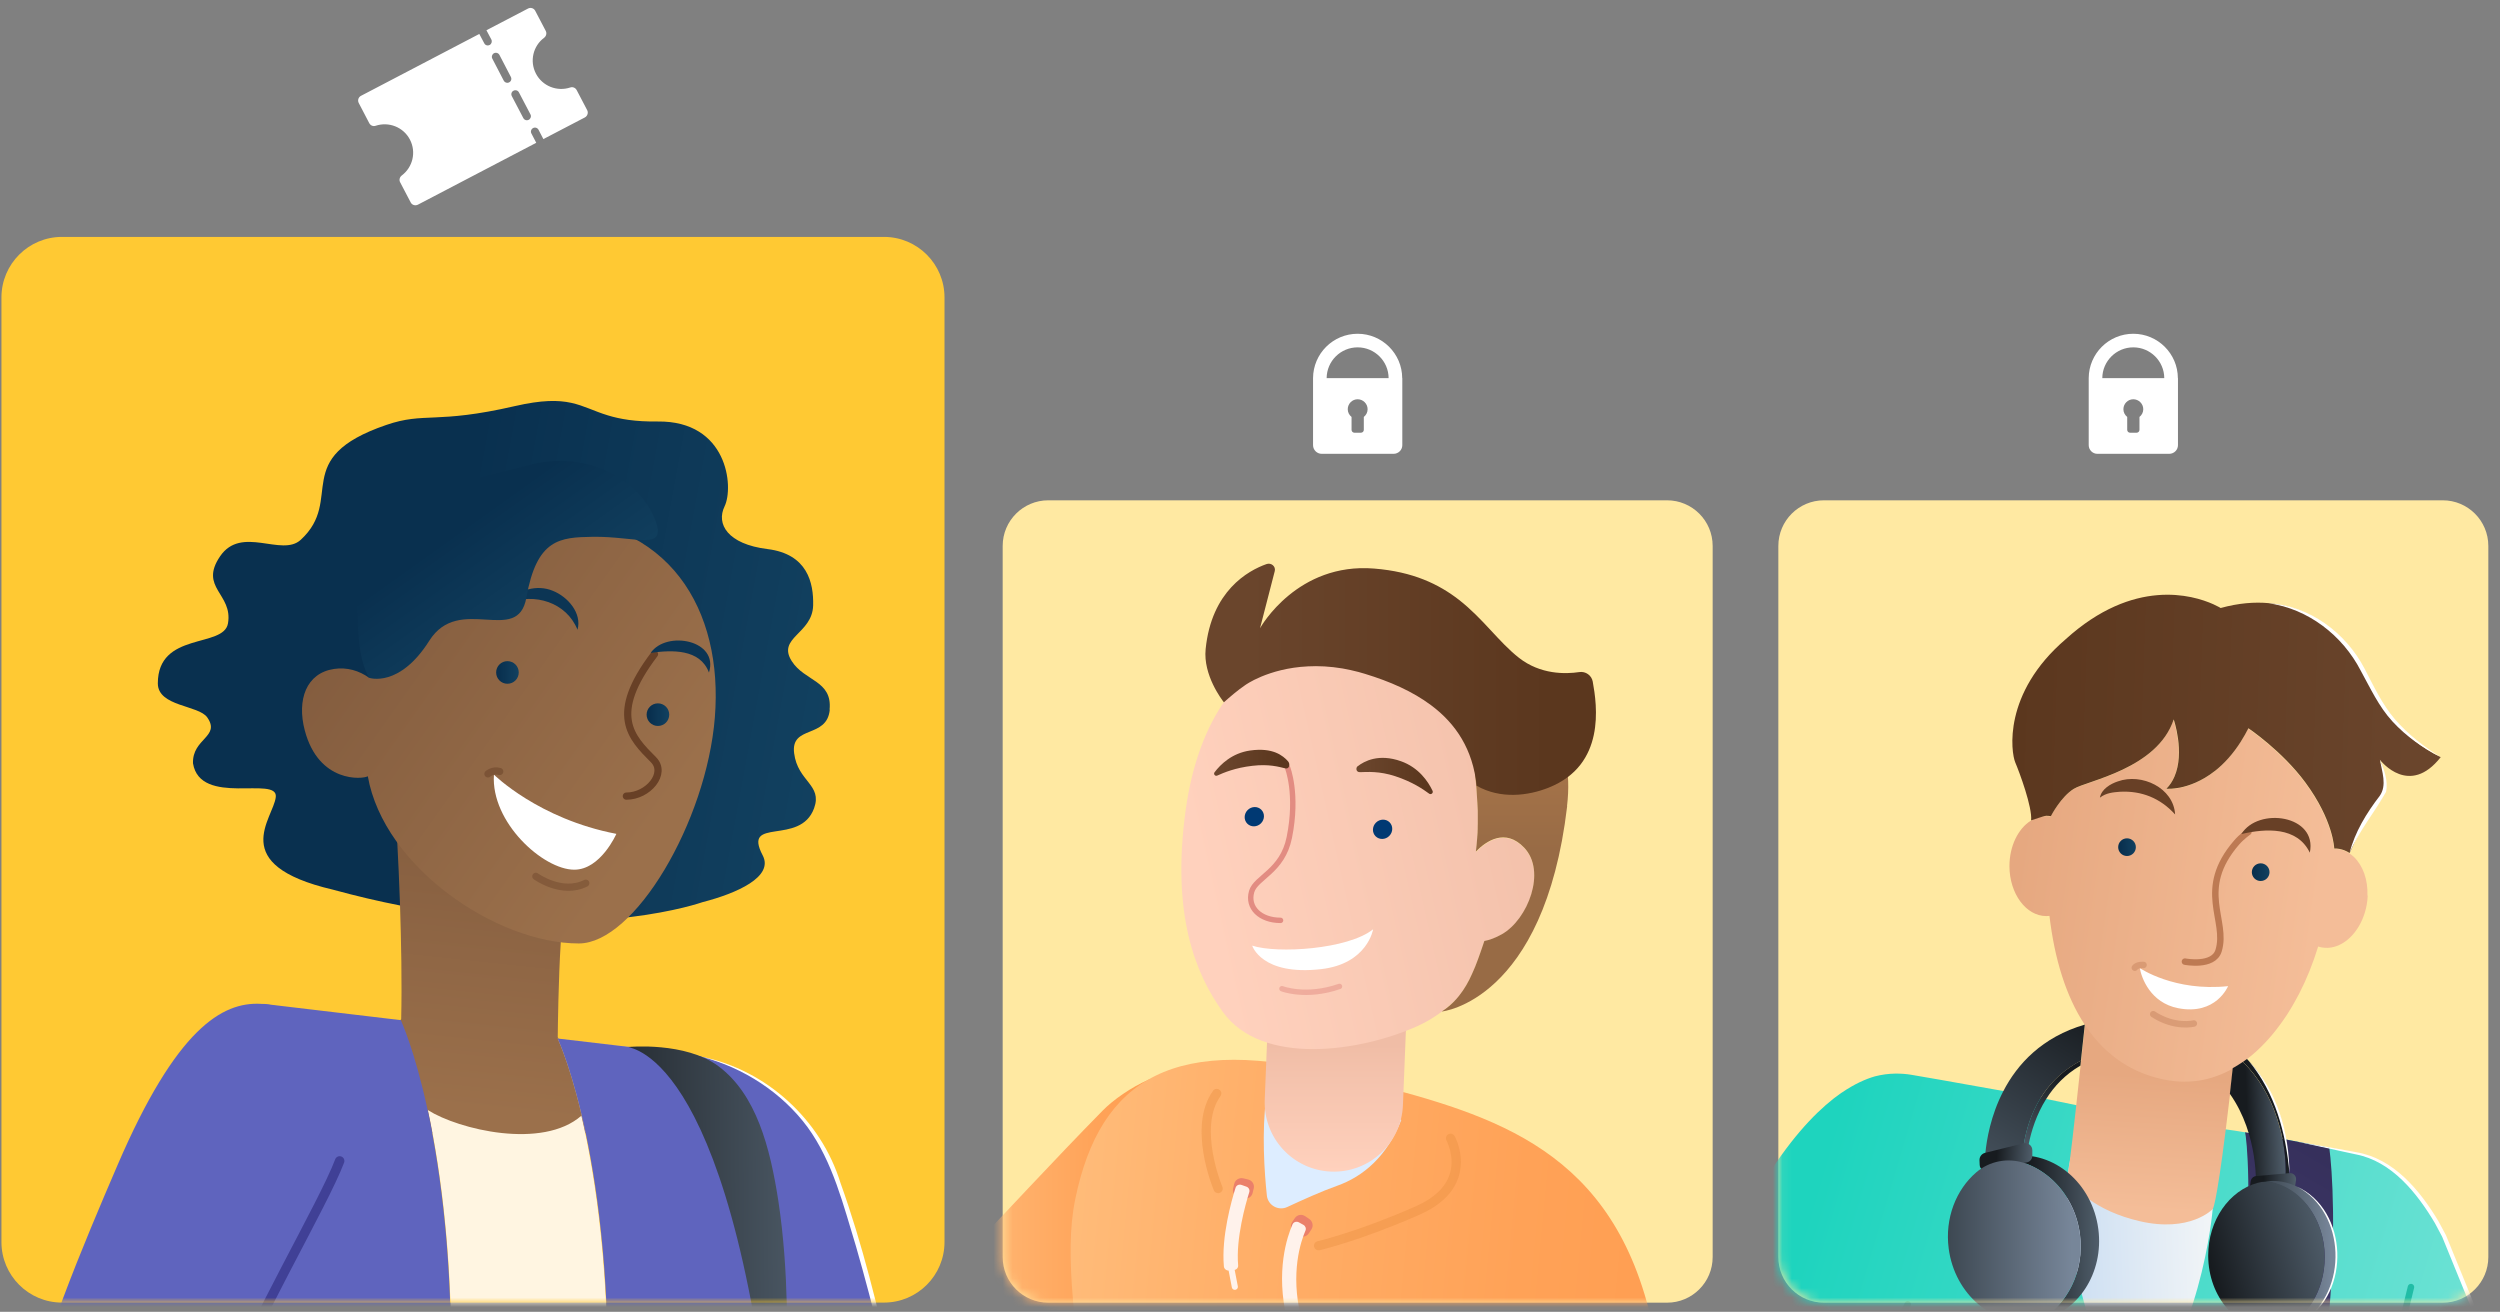 <svg width="263" height="138" viewBox="0 0 263 138" fill="none" xmlns="http://www.w3.org/2000/svg">
<rect x="0" y="0" width="263" height="138" fill="#808080" stroke="none"/>
<g clip-path="url(#clip0_7711_339)">
<path d="M92.992 24.922H6.522C3.004 24.922 0.152 27.774 0.152 31.292V130.662C0.152 134.18 3.004 137.032 6.522 137.032H92.992C96.51 137.032 99.362 134.18 99.362 130.662V31.292C99.362 27.774 96.51 24.922 92.992 24.922Z" fill="#FFC933"/>
<path d="M175.372 52.632H110.282C107.631 52.632 105.482 54.781 105.482 57.432V132.242C105.482 134.893 107.631 137.042 110.282 137.042H175.372C178.023 137.042 180.172 134.893 180.172 132.242V57.432C180.172 54.781 178.023 52.632 175.372 52.632Z" fill="#FFE9A2"/>
<path d="M256.972 52.632H191.882C189.231 52.632 187.082 54.781 187.082 57.432V132.242C187.082 134.893 189.231 137.042 191.882 137.042H256.972C259.623 137.042 261.772 134.893 261.772 132.242V57.432C261.772 54.781 259.623 52.632 256.972 52.632Z" fill="#FFE9A2"/>
<mask id="mask0_7711_339" style="mask-type:luminance" maskUnits="userSpaceOnUse" x="187" y="52" width="75" height="86">
<path d="M256.902 52.632H191.932C189.248 52.632 187.072 54.808 187.072 57.492V132.182C187.072 134.866 189.248 137.042 191.932 137.042H256.902C259.586 137.042 261.762 134.866 261.762 132.182V57.492C261.762 54.808 259.586 52.632 256.902 52.632Z" fill="white"/>
</mask>
<g mask="url(#mask0_7711_339)">
<path d="M282.903 154.562C282.303 157.292 281.613 160.062 280.833 162.732C280.773 162.922 280.723 163.112 280.663 163.302C280.593 163.532 280.533 163.752 280.463 163.972C278.553 170.212 276.153 175.692 273.203 178.362C273.053 178.492 272.903 178.622 272.753 178.742C272.703 178.782 272.653 178.822 272.603 178.862C272.343 179.062 272.083 179.232 271.823 179.382C271.293 179.682 270.743 179.892 270.183 180.002C269.723 180.092 269.253 180.142 268.793 180.142C260.673 180.192 252.483 167.552 248.773 160.962C248.663 161.802 248.563 162.652 248.463 163.512C248.463 163.512 248.463 163.552 248.453 163.642C248.453 163.652 248.453 163.672 248.453 163.692C248.453 163.722 248.453 163.752 248.443 163.792C247.843 169.112 247.463 174.572 247.343 180.182C247.343 180.212 247.343 180.242 247.343 180.272C247.233 185.562 247.343 190.992 247.733 196.592C247.893 198.912 248.103 201.242 248.353 203.612C248.173 203.732 247.993 203.862 247.813 203.982C247.723 204.042 247.643 204.102 247.553 204.152C247.113 204.442 246.663 204.732 246.203 205.002C245.993 205.132 245.783 205.252 245.573 205.372C245.483 205.422 245.393 205.472 245.303 205.522C245.103 205.642 244.893 205.752 244.683 205.862C244.403 206.012 244.123 206.162 243.843 206.312C243.643 206.412 243.453 206.512 243.253 206.612C243.183 206.652 243.113 206.682 243.033 206.722C242.863 206.812 242.683 206.892 242.513 206.972C242.173 207.132 241.843 207.282 241.503 207.432C241.263 207.532 241.023 207.642 240.783 207.742C240.243 207.972 239.703 208.182 239.153 208.392C238.873 208.492 238.603 208.602 238.323 208.692C237.773 208.892 237.213 209.072 236.643 209.252C236.073 209.432 235.503 209.602 234.923 209.762C234.653 209.832 234.393 209.902 234.123 209.972C233.903 210.032 233.683 210.082 233.473 210.132C233.303 210.172 233.123 210.212 232.953 210.262C232.733 210.312 232.513 210.362 232.283 210.412C231.983 210.482 231.683 210.542 231.383 210.602C231.153 210.652 230.933 210.692 230.703 210.732C230.483 210.772 230.263 210.812 230.043 210.852C230.023 210.852 230.013 210.852 230.003 210.852C229.783 210.892 229.563 210.932 229.333 210.972C228.743 211.072 228.143 211.162 227.543 211.242C227.003 211.312 226.453 211.382 225.903 211.442C224.363 211.612 222.793 211.732 221.183 211.802C220.633 211.832 220.093 211.852 219.533 211.862C219.503 211.862 219.473 211.862 219.443 211.862C219.193 211.862 218.943 211.862 218.683 211.872C218.173 211.872 217.673 211.872 217.153 211.872C216.903 211.872 216.643 211.872 216.383 211.872C216.123 211.872 215.873 211.862 215.613 211.852C215.353 211.852 215.093 211.842 214.833 211.832C214.533 211.832 214.223 211.812 213.913 211.802C213.753 211.802 213.603 211.792 213.443 211.782C213.133 211.772 212.813 211.752 212.503 211.732C212.343 211.732 212.183 211.712 212.023 211.702C211.783 211.692 211.553 211.672 211.313 211.662C211.253 211.662 211.193 211.662 211.123 211.652C209.523 211.542 207.903 211.392 206.253 211.212C206.103 211.192 205.943 211.182 205.793 211.162C205.213 211.092 204.623 211.022 204.033 210.942C203.783 210.912 203.533 210.872 203.283 210.842C203.263 210.842 203.233 210.842 203.203 210.832C202.953 210.802 202.713 210.762 202.463 210.732C202.263 210.702 202.073 210.672 201.873 210.652C201.623 210.612 201.363 210.572 201.103 210.532C200.873 210.492 200.633 210.462 200.403 210.422C199.923 210.342 199.433 210.262 198.943 210.182C198.593 210.122 198.243 210.062 197.883 210.002C197.463 209.922 197.043 209.852 196.613 209.772L196.543 208.282L196.423 205.722L195.723 191.312L193.733 150.282C192.063 153.402 189.563 158.072 189.563 158.072L178.463 137.082C178.463 137.082 179.323 133.732 186.383 123.012C189.123 118.862 191.633 116.412 193.703 114.972C193.703 114.972 193.703 114.972 193.713 114.972C195.113 114.012 196.303 113.502 197.243 113.232C197.943 113.052 198.673 112.952 199.413 112.942C199.963 112.942 200.523 112.972 201.093 113.072C201.093 113.072 206.013 113.912 210.733 114.772C212.103 115.022 213.453 115.272 214.673 115.502C214.873 115.542 215.063 115.572 215.253 115.612C216.263 115.812 217.153 115.992 217.833 116.142C218.013 116.182 218.213 116.222 218.413 116.262C220.983 116.802 224.853 117.472 228.333 118.012C230.413 118.332 232.343 118.602 233.783 118.762C233.903 118.772 234.023 118.792 234.163 118.812C234.723 118.882 235.413 118.992 236.193 119.122C236.313 119.142 236.443 119.162 236.563 119.182C236.883 119.232 237.223 119.292 237.563 119.352C237.803 119.392 238.043 119.432 238.293 119.482C238.893 119.592 239.503 119.702 240.123 119.812C240.223 119.832 240.333 119.852 240.433 119.872C240.443 119.872 240.463 119.872 240.473 119.872C240.813 119.932 241.153 120.002 241.483 120.062H241.513C242.603 120.272 243.643 120.472 244.503 120.642C244.603 120.662 244.693 120.682 244.783 120.692C244.883 120.712 244.983 120.732 245.073 120.752C246.193 120.972 246.913 121.112 246.913 121.112C247.233 121.162 247.553 121.232 247.863 121.322H247.883C248.133 121.392 248.373 121.472 248.613 121.562C248.713 121.582 249.693 121.762 251.063 122.612C251.083 122.622 251.093 122.632 251.113 122.642C252.833 123.722 255.153 125.842 257.113 129.992C257.113 130.002 257.123 130.012 257.133 130.022C257.443 130.682 257.743 131.392 258.033 132.162C258.323 132.922 258.623 133.702 258.923 134.492C258.943 134.532 258.963 134.582 258.973 134.622C261.843 142.022 265.323 150.252 266.603 153.262C266.663 153.402 266.693 153.482 266.693 153.482C266.733 153.572 266.773 153.662 266.803 153.742C266.993 154.192 267.103 154.442 267.103 154.442C267.103 154.442 267.873 152.472 268.893 149.652C269.123 151.292 270.093 153.682 273.603 155.092C273.733 155.142 273.863 155.192 273.983 155.242C274.523 155.442 275.053 155.602 275.553 155.722C275.863 155.792 276.163 155.852 276.463 155.892C276.663 155.922 276.853 155.942 277.043 155.962C277.603 156.012 278.123 156.022 278.623 155.982C278.703 155.982 278.783 155.972 278.863 155.962C278.953 155.962 279.033 155.942 279.123 155.932C279.223 155.922 279.323 155.902 279.423 155.892C279.563 155.872 279.703 155.842 279.843 155.822C279.933 155.802 280.013 155.782 280.103 155.762C280.233 155.732 280.363 155.702 280.483 155.662C280.543 155.642 280.603 155.632 280.663 155.612C280.703 155.602 280.743 155.582 280.783 155.572C280.863 155.552 280.933 155.522 281.013 155.492C281.113 155.462 281.203 155.422 281.293 155.392C281.363 155.362 281.433 155.332 281.503 155.302C281.543 155.282 281.593 155.262 281.633 155.252C281.673 155.232 281.713 155.212 281.753 155.192C281.833 155.152 281.913 155.112 281.993 155.072C282.073 155.032 282.143 154.992 282.223 154.952C282.293 154.912 282.373 154.872 282.443 154.832C282.583 154.752 282.713 154.672 282.843 154.582C282.843 154.582 282.883 154.552 282.903 154.542V154.562Z" fill="url(#paint0_linear_7711_339)"/>
<path d="M217.584 123.132C218.834 112.412 232.774 127.212 232.774 127.212C232.774 127.212 231.554 142.002 223.724 149.042C223.724 149.042 216.334 133.852 217.584 123.132Z" fill="url(#paint1_linear_7711_339)"/>
<path d="M234.962 111.882C234.942 112.042 234.922 112.202 234.912 112.362V112.382C234.822 113.202 234.732 113.962 234.652 114.692C234.642 114.832 234.622 114.962 234.602 115.092C234.442 116.482 234.292 117.722 234.152 118.812C233.112 127.122 232.772 127.202 232.772 127.202C232.772 127.202 230.392 129.712 225.062 128.462C222.782 127.932 221.032 127.072 219.802 126.192C218.822 125.482 218.172 124.762 217.842 124.152C217.682 123.852 217.592 123.592 217.572 123.372C217.572 123.342 217.572 123.322 217.572 123.302C217.572 123.242 217.582 123.182 217.592 123.132C217.622 123.022 217.662 122.752 217.712 122.362C217.872 121.162 218.142 118.822 218.422 116.272C218.592 114.692 218.772 113.022 218.942 111.512C218.952 111.362 218.972 111.212 218.992 111.062C219.132 109.812 219.252 108.682 219.342 107.802C219.342 107.802 219.342 107.782 219.342 107.772C219.452 106.732 219.522 106.062 219.532 105.992C219.532 105.992 220.912 106.242 222.852 106.672C223.512 106.822 224.252 106.992 225.012 107.172C227.212 107.712 229.682 108.412 231.612 109.192C232.552 109.572 233.352 109.972 233.942 110.382C234.632 110.862 235.032 111.362 234.972 111.872L234.962 111.882Z" fill="url(#paint2_linear_7711_339)"/>
<path d="M249.083 94.202C249.083 94.202 249.083 94.232 249.083 94.242C249.073 94.542 249.033 94.852 248.983 95.162C248.883 95.722 248.723 96.252 248.513 96.732C247.653 98.722 245.953 99.972 244.263 99.672C244.203 99.662 244.133 99.652 244.073 99.632C244.013 99.622 243.973 99.602 243.933 99.592C243.913 99.592 243.903 99.592 243.883 99.572C243.873 99.572 243.863 99.572 243.863 99.572C243.863 99.572 243.863 99.572 243.863 99.602C243.323 101.352 242.653 103.022 241.863 104.552C241.723 104.822 241.573 105.092 241.423 105.362C241.343 105.502 241.273 105.642 241.183 105.782C241.123 105.892 241.053 106.002 240.993 106.102C240.873 106.312 240.733 106.522 240.603 106.732C240.493 106.912 240.363 107.092 240.243 107.262C240.183 107.362 240.113 107.452 240.043 107.542C239.983 107.622 239.933 107.702 239.873 107.782C239.863 107.802 239.853 107.812 239.833 107.832C239.713 108.002 239.593 108.162 239.463 108.322C239.373 108.432 239.293 108.542 239.203 108.652C239.123 108.752 239.043 108.842 238.963 108.942C238.913 109.002 238.873 109.052 238.823 109.102C238.753 109.192 238.673 109.272 238.603 109.352C238.523 109.432 238.453 109.522 238.373 109.602C237.743 110.282 237.073 110.892 236.383 111.422C236.313 111.472 236.253 111.522 236.193 111.572C236.113 111.632 236.043 111.682 235.963 111.742C235.913 111.772 235.873 111.802 235.823 111.842C235.523 112.042 235.223 112.232 234.913 112.412C234.913 112.412 234.893 112.412 234.883 112.422C234.363 112.712 233.843 112.962 233.293 113.162C232.553 113.442 231.793 113.632 231.013 113.722C230.523 113.782 230.023 113.802 229.523 113.792C229.523 113.792 229.503 113.792 229.493 113.792C229.053 113.772 228.613 113.732 228.163 113.662C225.533 113.222 223.363 112.122 221.593 110.502C221.453 110.372 221.313 110.242 221.173 110.102C220.493 109.422 219.883 108.662 219.333 107.832C219.333 107.832 219.333 107.822 219.323 107.812C217.323 104.792 216.133 100.832 215.603 96.352C215.493 96.362 215.383 96.372 215.273 96.372C213.143 96.372 211.403 94.022 211.393 91.122C211.393 89.002 212.313 87.172 213.643 86.332C213.913 86.162 214.203 86.032 214.503 85.952C214.743 85.882 214.983 85.852 215.233 85.852C215.393 85.852 215.563 85.862 215.723 85.892C215.783 85.772 216.793 83.862 218.123 83.022C219.493 82.162 226.923 80.942 228.643 75.712C228.643 75.712 229.853 79.172 228.713 81.752C228.513 82.202 228.243 82.632 227.873 83.012C227.873 83.012 227.903 83.012 227.973 83.012C228.153 83.012 228.563 83.012 229.133 82.912C229.173 82.912 229.223 82.892 229.273 82.892C230.223 82.702 231.553 82.242 232.953 81.152C232.953 81.152 232.953 81.152 232.973 81.142C233.903 80.412 234.853 79.392 235.743 77.992C235.743 77.992 235.743 77.992 235.743 77.982C236.003 77.572 236.253 77.122 236.503 76.642C236.503 76.642 240.033 79.022 242.493 82.342C245.463 86.362 245.533 89.292 245.533 89.292C245.713 89.292 245.893 89.302 246.063 89.332C246.463 89.402 246.823 89.552 247.153 89.772C247.313 89.882 247.473 90.002 247.623 90.142C247.623 90.142 247.633 90.142 247.633 90.152C248.573 91.052 249.123 92.552 249.053 94.222L249.083 94.202Z" fill="url(#paint3_linear_7711_339)"/>
<path d="M256.763 79.652C253.483 83.832 250.503 80.112 250.363 79.922C250.363 79.932 250.383 79.962 250.393 80.012C250.463 80.192 250.603 80.602 250.713 81.122C250.713 81.152 250.733 81.192 250.733 81.222C250.863 81.902 250.943 82.742 250.733 83.492C250.733 83.492 250.733 83.492 250.733 83.502C250.623 83.882 250.443 84.242 250.153 84.532C249.023 85.702 247.723 88.502 247.183 89.742C246.853 89.522 246.483 89.372 246.093 89.302C245.913 89.272 245.733 89.252 245.563 89.262C245.563 89.262 245.493 86.332 242.523 82.312C240.073 78.992 236.533 76.612 236.533 76.612C236.293 77.092 236.033 77.542 235.773 77.952C235.773 77.952 235.773 77.952 235.773 77.962C234.893 79.362 233.933 80.382 233.003 81.112C233.003 81.112 232.993 81.112 232.983 81.122C231.593 82.212 230.253 82.672 229.303 82.862C229.253 82.862 229.213 82.882 229.163 82.882C228.593 82.982 228.173 82.992 228.003 82.982C227.943 82.982 227.903 82.982 227.903 82.982C228.273 82.602 228.543 82.182 228.743 81.722C229.873 79.142 228.673 75.682 228.673 75.682C226.953 80.912 219.513 82.132 218.153 82.992C216.823 83.822 215.813 85.742 215.753 85.862C215.593 85.832 215.433 85.822 215.263 85.822C214.993 85.832 213.913 86.242 213.673 86.302C213.813 84.932 212.453 81.252 212.003 80.202C211.563 79.152 210.663 72.942 217.303 67.252C224.483 60.742 230.703 62.612 232.833 63.562C233.343 63.792 233.613 63.962 233.613 63.962C235.503 63.442 237.193 63.312 238.683 63.452C238.723 63.452 238.933 63.472 239.263 63.522C239.293 63.522 239.333 63.522 239.363 63.542C239.413 63.542 239.473 63.562 239.533 63.572C239.583 63.572 239.633 63.592 239.683 63.602C239.733 63.602 239.773 63.622 239.823 63.632C239.823 63.632 239.823 63.632 239.833 63.632C243.223 64.282 245.463 66.262 246.643 67.632C246.643 67.632 246.653 67.652 246.663 67.652C247.333 68.432 247.653 69.002 247.653 69.002C248.623 70.802 249.483 72.422 250.423 73.862C250.423 73.872 250.433 73.882 250.443 73.902C250.823 74.492 251.223 75.042 251.653 75.572C251.663 75.592 251.673 75.602 251.693 75.622C253.013 77.252 254.583 78.592 256.783 79.662L256.763 79.652Z" fill="url(#paint4_linear_7711_339)"/>
<path d="M225.104 101.842C225.104 101.842 228.744 104.342 234.394 103.742C234.394 103.742 233.134 106.842 229.144 106.062C226.204 105.492 225.274 102.842 225.104 101.832V101.842Z" fill="white"/>
<path d="M229.854 101.162C229.854 101.162 232.854 101.752 233.394 100.012C234.384 96.802 231.004 93.602 235.284 88.642C235.844 87.992 236.534 87.522 236.534 87.522" stroke="#BD7A53" stroke-width="0.68" stroke-miterlimit="10" stroke-linecap="round"/>
<path d="M220.912 83.902C221.072 83.022 222.012 82.462 222.802 82.202C225.292 81.302 228.662 82.872 228.822 85.682C227.272 83.962 225.282 83.172 223.022 83.292C222.302 83.352 221.572 83.402 220.912 83.912V83.902Z" fill="#684026"/>
<path d="M223.762 90.052C224.276 90.052 224.692 89.636 224.692 89.122C224.692 88.609 224.276 88.192 223.762 88.192C223.248 88.192 222.832 88.609 222.832 89.122C222.832 89.636 223.248 90.052 223.762 90.052Z" fill="url(#paint5_linear_7711_339)"/>
<path d="M237.823 92.682C238.336 92.682 238.753 92.266 238.753 91.752C238.753 91.239 238.336 90.822 237.823 90.822C237.309 90.822 236.893 91.239 236.893 91.752C236.893 92.266 237.309 92.682 237.823 92.682Z" fill="url(#paint6_linear_7711_339)"/>
<path d="M235.793 87.742C237.563 84.862 243.823 85.742 242.993 89.702C241.663 86.942 238.363 87.142 235.793 87.742Z" fill="#684026"/>
<path opacity="0.4" d="M225.502 101.512C225.502 101.512 224.822 101.462 224.582 101.802" stroke="#BD7A53" stroke-width="0.68" stroke-miterlimit="10" stroke-linecap="round"/>
<path opacity="0.4" d="M230.794 107.672C230.794 107.672 228.794 108.182 226.514 106.692" stroke="#BD7A53" stroke-width="0.68" stroke-miterlimit="10" stroke-linecap="round"/>
<path d="M248.844 160.362C248.844 160.362 250.934 146.112 253.634 135.402" stroke="#21BDA6" stroke-width="0.68" stroke-miterlimit="10" stroke-linecap="round"/>
<path d="M193.732 150.292L200.692 137.222" stroke="#21BDA6" stroke-width="0.68" stroke-miterlimit="10" stroke-linecap="round"/>
<path d="M235.863 175.852C227.083 197.122 218.873 207.572 214.823 211.852C213.153 213.632 212.183 214.352 212.183 214.352C212.183 214.352 205.973 214.612 203.283 210.862C203.283 210.862 212.643 204.442 225.773 174.692C238.663 145.482 236.543 120.122 236.173 119.122C238.963 119.572 242.803 120.312 245.043 120.752C245.643 125.142 247.053 148.722 235.853 175.852H235.863Z" fill="url(#paint7_linear_7711_339)"/>
<path d="M240.432 123.942C240.422 124.272 240.412 124.542 240.412 124.742L237.312 124.872C237.312 124.872 237.672 119.422 234.582 115.072C234.682 114.222 234.782 113.322 234.882 112.372C235.242 112.172 235.592 111.952 235.942 111.712C239.322 114.972 240.622 120.072 240.432 123.942Z" fill="url(#paint8_linear_7711_339)"/>
<path d="M240.763 124.732H240.423C240.423 124.542 240.423 124.272 240.443 123.942C240.633 120.072 239.333 114.972 235.953 111.712C236.103 111.612 236.243 111.512 236.383 111.402C241.533 116.862 240.763 124.732 240.763 124.732Z" fill="url(#paint9_linear_7711_339)"/>
<path d="M241.203 126.312L236.613 125.572L236.763 124.292C236.803 123.992 237.043 123.752 237.343 123.722L240.853 123.412C241.273 123.372 241.613 123.742 241.543 124.152L241.193 126.302L241.203 126.312Z" fill="url(#paint10_linear_7711_339)"/>
<path d="M245.804 132.062C245.814 136.082 243.234 139.402 239.894 139.882C242.614 138.842 244.574 135.812 244.564 132.232C244.554 128.052 241.784 124.672 238.344 124.322C238.554 124.302 238.824 124.232 239.044 124.232C242.764 124.222 245.804 127.722 245.814 132.062H245.804Z" fill="url(#paint11_linear_7711_339)"/>
<path d="M244.553 132.222C244.563 135.802 242.603 138.832 239.883 139.872C239.623 139.912 239.353 139.932 239.073 139.932C235.353 139.942 232.313 136.442 232.303 132.102C232.293 128.372 234.513 125.242 237.513 124.432C238.083 124.272 238.693 124.272 239.273 124.432C242.283 125.222 244.543 128.412 244.553 132.232V132.222Z" fill="url(#paint12_linear_7711_339)"/>
<path d="M219.322 107.782C219.212 108.802 219.072 110.122 218.912 111.582C218.722 111.682 218.543 111.782 218.363 111.892C216.693 112.882 215.503 114.162 214.673 115.512C213.663 117.142 213.163 118.862 212.923 120.272C212.843 120.732 212.792 121.162 212.762 121.542C212.742 121.802 212.723 122.052 212.723 122.262C212.723 122.262 212.723 122.342 212.723 122.372C212.723 122.522 212.723 122.662 212.723 122.782L211.462 122.612L209.622 122.362L208.812 122.252C208.812 122.252 208.813 121.892 208.863 121.292C208.993 119.942 209.403 117.382 210.753 114.782C212.223 111.952 214.802 109.102 219.342 107.782H219.322Z" fill="url(#paint13_linear_7711_339)"/>
<path d="M218.913 111.582C218.893 111.752 218.873 111.932 218.863 112.102C217.243 113.042 216.083 114.292 215.253 115.622C214.223 117.262 213.693 118.992 213.423 120.352C213.333 120.802 213.273 121.212 213.223 121.562C213.183 121.852 213.163 122.092 213.153 122.292C213.153 122.332 213.153 122.362 213.153 122.402C213.133 122.682 213.133 122.832 213.133 122.832L212.723 122.772C212.723 122.652 212.723 122.522 212.723 122.362C212.723 122.332 212.723 122.292 212.723 122.252C212.723 122.042 212.743 121.792 212.763 121.532C212.793 121.152 212.843 120.722 212.923 120.262C213.163 118.842 213.663 117.132 214.673 115.502C215.513 114.152 216.693 112.872 218.363 111.882C218.543 111.772 218.733 111.672 218.913 111.572V111.582Z" fill="url(#paint14_linear_7711_339)"/>
<path d="M214.463 138.952C217.473 137.342 219.323 133.732 218.813 129.842C218.203 125.192 214.453 121.802 210.273 121.962C210.743 121.802 211.223 121.682 211.733 121.612C216.083 121.042 220.113 124.482 220.743 129.292C221.353 133.932 218.563 138.162 214.453 138.952H214.463Z" fill="url(#paint15_linear_7711_339)"/>
<path d="M213.272 122.272L209.252 123.012C208.732 123.152 208.282 123.082 208.262 122.542L208.242 122.052C208.232 121.692 208.472 121.372 208.822 121.282L212.862 120.282C213.342 120.162 213.812 120.522 213.802 121.022V121.582C213.802 121.902 213.582 122.192 213.272 122.272Z" fill="url(#paint16_linear_7711_339)"/>
<path d="M214.463 138.952C214.313 138.982 214.163 139.002 214.013 139.022C209.663 139.592 205.633 136.152 205.003 131.352C204.583 128.152 205.783 125.142 207.913 123.322C209.293 122.142 211.213 121.772 212.933 122.342C215.943 123.342 218.333 126.212 218.803 129.842C219.313 133.742 217.463 137.352 214.453 138.952H214.463Z" fill="url(#paint17_linear_7711_339)"/>
<path d="M238.662 63.462C242.942 63.692 246.792 66.582 248.742 70.322C249.722 72.192 250.592 74.092 251.952 75.672C253.312 77.242 254.982 78.542 256.762 79.652C254.902 78.692 253.132 77.472 251.692 75.902C250.242 74.332 249.342 72.352 248.342 70.542C246.442 66.852 242.802 64.032 238.652 63.462H238.662Z" fill="white"/>
<path d="M250.364 79.922C250.804 80.952 251.254 82.142 251.014 83.302C249.794 85.492 248.174 87.392 247.174 89.742C247.724 87.542 248.964 85.522 250.344 83.732C251.134 82.612 250.584 81.172 250.364 79.922Z" fill="white"/>
<path d="M236.604 111.652C239.594 114.782 240.804 119.172 240.854 123.422C240.474 119.182 239.354 114.982 236.604 111.652Z" fill="white"/>
<path d="M241.662 124.842C247.042 127.302 247.342 136.072 242.252 139.002C247.072 135.842 246.792 127.542 241.662 124.842Z" fill="white"/>
<path d="M241.463 120.062C241.463 120.062 247.953 121.212 247.873 121.212C251.813 121.862 254.583 125.232 256.523 128.472C256.523 128.492 257.313 129.922 257.313 129.942C260.523 137.752 263.673 145.592 266.693 153.492C263.323 145.742 260.093 137.932 256.913 130.102C256.953 130.182 256.143 128.652 256.153 128.672C254.283 125.522 251.623 122.172 247.843 121.442C247.823 121.442 241.463 120.052 241.443 120.052L241.463 120.062Z" fill="white"/>
</g>
<mask id="mask1_7711_339" style="mask-type:luminance" maskUnits="userSpaceOnUse" x="0" y="24" width="100" height="114">
<path d="M92.912 24.922H6.602C3.04 24.922 0.152 27.81 0.152 31.372V130.582C0.152 134.144 3.04 137.032 6.602 137.032H92.912C96.475 137.032 99.362 134.144 99.362 130.582V31.372C99.362 27.81 96.475 24.922 92.912 24.922Z" fill="white"/>
</mask>
<g mask="url(#mask1_7711_339)">
<path d="M87.293 74.662C86.993 77.742 83.163 76.242 83.543 79.242C83.924 82.242 86.543 82.542 85.644 85.022C84.183 89.042 78.064 85.852 80.234 89.982C81.424 92.242 77.523 93.972 73.924 94.902C73.793 94.942 71.084 95.902 66.144 96.492C66.124 96.492 66.103 96.492 66.084 96.492C64.114 96.722 61.803 96.892 59.154 96.922C57.974 96.932 56.733 96.922 55.434 96.872C54.093 96.812 52.694 96.732 51.214 96.592C48.394 96.332 45.334 95.902 42.063 95.252C39.813 94.812 37.474 94.262 35.023 93.592C23.764 90.962 28.794 86.092 29.014 83.832C29.244 81.572 21.053 84.882 20.303 80.302C20.213 77.672 23.233 77.522 21.803 75.472C20.904 74.172 16.604 74.342 16.604 71.892C16.604 66.412 23.534 68.212 23.983 65.582C24.523 62.452 20.904 61.832 23.154 58.522C25.404 55.222 29.634 58.632 31.634 56.792C36.294 52.512 30.413 48.202 40.644 44.702C44.694 43.312 45.824 44.642 54.163 42.722C59.894 41.402 60.983 42.802 63.964 43.702C65.213 44.082 66.793 44.372 69.194 44.342C76.534 44.252 77.224 51.212 76.224 53.272C75.323 55.122 76.534 57.242 80.743 57.762C84.944 58.282 85.603 61.312 85.543 63.692C85.463 66.692 81.713 67.072 83.293 69.552C84.644 71.682 87.573 71.572 87.273 74.652L87.293 74.662Z" fill="url(#paint18_linear_7711_339)"/>
<path d="M61.604 119.182H61.584C59.784 119.852 56.854 120.352 54.064 121.042C51.224 121.742 48.354 120.812 45.954 119.462C45.804 119.382 45.664 119.302 45.524 119.212C44.224 118.442 43.094 117.562 42.204 116.762C39.594 114.462 40.244 109.552 40.244 109.252C40.244 109.052 41.314 108.082 42.134 107.292C42.154 107.272 42.174 107.252 42.204 107.232C42.294 103.392 42.204 99.052 42.084 95.252C41.994 92.702 41.894 90.382 41.794 88.632C41.684 86.542 41.604 85.242 41.604 85.242C42.184 84.052 44.944 84.832 48.134 86.382C51.884 88.212 56.234 91.102 58.304 93.112C59.174 93.952 59.644 94.642 59.504 95.022C59.374 95.392 59.264 96.062 59.174 96.932C59.104 97.572 59.044 98.322 58.994 99.132C58.744 103.012 58.684 108.172 58.674 109.122C58.704 109.172 58.734 109.232 58.774 109.282C59.394 110.332 60.664 112.432 61.194 113.062C61.914 113.912 63.064 115.822 63.344 117.572C63.454 118.252 62.764 118.762 61.624 119.192L61.604 119.182Z" fill="url(#paint19_linear_7711_339)"/>
<path d="M63.902 149.162C63.532 163.892 63.232 185.262 63.032 201.842C54.942 204.352 47.112 202.322 44.162 201.352C45.492 184.592 47.072 162.392 47.442 147.232C47.792 133.402 46.432 123.342 45.012 116.782C48.252 118.832 57.072 120.962 61.162 117.372C62.682 123.872 64.262 134.352 63.892 149.172L63.902 149.162Z" fill="#FFF5E1"/>
<path d="M82.452 137.762L79.882 218.942C79.852 219.862 79.422 220.722 78.702 221.292C76.332 223.152 71.282 224.222 65.062 224.612C63.822 224.692 62.782 223.692 62.792 222.452C62.902 211.242 63.322 171.792 63.912 148.762C64.582 122.342 58.922 109.812 58.662 109.252L72.012 110.822C78.202 111.662 81.142 115.092 82.462 137.752L82.452 137.762Z" fill="url(#paint20_linear_7711_339)"/>
<path d="M47.502 142.892C47.502 144.292 47.482 145.742 47.442 147.232C47.442 147.422 47.432 147.612 47.422 147.802C47.422 147.992 47.412 148.182 47.402 148.372C47.382 148.942 47.372 149.532 47.352 150.122V150.152C47.342 150.532 47.322 150.922 47.312 151.312C47.312 151.512 47.292 151.712 47.292 151.922C47.282 152.332 47.262 152.742 47.242 153.152C47.192 154.482 47.132 155.842 47.072 157.242C47.062 157.502 47.052 157.762 47.032 158.022C47.032 158.102 47.032 158.182 47.022 158.262C47.002 158.702 46.982 159.142 46.962 159.582C46.942 160.022 46.922 160.472 46.892 160.912C46.872 161.362 46.842 161.812 46.822 162.262C46.792 162.732 46.772 163.202 46.752 163.682C46.702 164.652 46.642 165.622 46.592 166.602C46.572 166.992 46.542 167.372 46.522 167.752C46.492 168.252 46.462 168.742 46.432 169.242C46.402 169.682 46.382 170.112 46.352 170.552C46.322 171.022 46.292 171.492 46.262 171.962C46.232 172.432 46.202 172.902 46.172 173.372C46.122 174.082 46.082 174.782 46.032 175.492C46.012 175.782 45.992 176.082 45.972 176.372C45.922 177.072 45.882 177.772 45.832 178.472C45.792 179.132 45.742 179.802 45.702 180.462C45.672 180.932 45.642 181.402 45.602 181.872C45.562 182.342 45.532 182.812 45.502 183.282C45.502 183.362 45.492 183.452 45.482 183.532C45.452 183.922 45.432 184.302 45.402 184.692C45.382 184.922 45.372 185.162 45.352 185.392C45.292 186.252 45.232 187.112 45.162 187.952C45.142 188.252 45.112 188.562 45.092 188.862C45.062 189.202 45.042 189.532 45.022 189.872C45.002 190.102 44.982 190.332 44.972 190.562C44.962 190.702 44.952 190.832 44.942 190.972C44.922 191.182 44.912 191.392 44.892 191.612C44.862 191.982 44.832 192.342 44.812 192.712C44.772 193.192 44.742 193.672 44.702 194.142C44.682 194.372 44.662 194.602 44.642 194.832C44.612 195.252 44.582 195.672 44.542 196.092C44.522 196.382 44.502 196.662 44.472 196.952C44.432 197.422 44.402 197.902 44.362 198.362V198.392C44.332 198.772 44.302 199.152 44.272 199.532C44.242 199.882 44.212 200.222 44.192 200.572C44.172 200.832 44.152 201.102 44.132 201.362C44.052 202.372 43.972 203.362 43.892 204.322C43.222 212.702 42.632 219.402 42.342 222.632C42.242 223.792 41.182 224.612 40.032 224.422C38.992 224.262 37.972 224.082 36.972 223.892C32.472 223.042 28.382 221.952 25.182 220.652C22.632 219.622 20.642 218.452 19.452 217.172C18.722 216.392 18.382 215.322 18.502 214.262C19.172 208.042 19.672 201.552 20.012 194.852C20.212 191.012 20.362 187.092 20.462 183.102C20.492 181.952 20.512 180.802 20.532 179.642C20.582 177.202 20.602 174.742 20.612 172.262C20.642 166.462 20.582 160.542 20.442 154.502C20.412 152.992 20.372 151.472 20.332 149.952C20.012 138.722 19.432 127.122 18.672 115.242C18.672 110.072 22.532 105.852 27.382 105.622C27.522 105.622 27.662 105.612 27.802 105.612L42.102 107.312H42.162C42.162 107.312 43.612 110.392 44.992 116.792C45.032 116.972 45.072 117.162 45.112 117.352C45.152 117.542 45.192 117.732 45.232 117.922C45.262 118.062 45.292 118.202 45.312 118.342C45.352 118.552 45.392 118.762 45.432 118.972C45.452 119.062 45.472 119.152 45.482 119.242C45.502 119.342 45.522 119.442 45.542 119.542C45.592 119.842 45.652 120.142 45.702 120.452C45.732 120.622 45.762 120.792 45.792 120.972C46.102 122.822 46.392 124.862 46.642 127.102C46.672 127.382 46.702 127.662 46.732 127.952C46.752 128.152 46.772 128.342 46.792 128.542C46.822 128.812 46.842 129.092 46.872 129.362C46.892 129.542 46.902 129.722 46.922 129.902C46.942 130.132 46.962 130.372 46.982 130.602C47.012 130.902 47.032 131.212 47.052 131.522C47.082 131.832 47.102 132.152 47.122 132.462C47.142 132.782 47.162 133.102 47.182 133.422C47.202 133.692 47.212 133.962 47.232 134.242C47.252 134.642 47.272 135.032 47.292 135.442C47.302 135.672 47.312 135.902 47.322 136.132C47.372 137.342 47.412 138.592 47.442 139.882C47.442 140.172 47.452 140.472 47.452 140.772C47.452 140.872 47.452 140.982 47.452 141.082C47.462 141.682 47.462 142.302 47.462 142.922L47.502 142.892Z" fill="#5F64BE"/>
<path d="M35.733 122.132C35.653 122.352 35.563 122.582 35.453 122.822C35.413 122.902 35.383 122.992 35.343 123.072C35.143 123.522 34.913 124.022 34.653 124.562C31.953 130.172 26.103 140.272 22.173 149.952C22.173 149.972 22.153 150.002 22.143 150.022C22.113 150.102 22.073 150.182 22.043 150.262C21.463 151.692 20.933 153.102 20.463 154.492C19.393 157.642 18.623 160.662 18.353 163.352C18.053 166.282 19.093 169.382 20.633 172.252C21.713 174.262 23.043 176.152 24.333 177.772C22.803 178.282 21.553 178.912 20.543 179.632C19.563 180.332 18.813 181.102 18.243 181.932C15.733 185.562 16.723 190.122 17.693 192.812C14.093 189.542 10.193 185.322 4.933 179.532C-6.517 166.942 5.263 139.092 12.363 122.572C18.563 108.162 23.383 105.412 27.403 105.602C27.993 105.632 28.563 105.722 29.113 105.852C34.123 107.002 38.603 114.512 35.723 122.122L35.733 122.132Z" fill="#5F64BE"/>
<path d="M113.352 161.972C112.732 162.982 112.092 164.022 111.412 165.082C111.412 165.092 111.402 165.102 111.402 165.102C105.762 173.932 98.322 183.762 93.392 183.782C86.482 183.812 83.482 180.982 79.422 170.542C75.372 160.092 71.992 110.832 71.992 110.832C71.992 110.832 72.692 110.902 73.812 111.172C73.812 111.172 73.822 111.172 73.842 111.172C74.962 111.452 76.482 111.922 78.152 112.742C78.242 112.792 78.342 112.842 78.442 112.882C78.562 112.942 78.682 113.012 78.802 113.072C80.172 113.802 81.612 114.772 82.972 116.052C83.062 116.142 83.152 116.222 83.242 116.312C83.332 116.392 83.412 116.482 83.502 116.572H83.512C84.532 117.622 85.482 118.842 86.322 120.282C86.632 120.812 86.942 121.432 87.252 122.122C87.272 122.152 87.282 122.182 87.292 122.212C87.292 122.232 87.312 122.252 87.312 122.272C89.702 127.622 92.062 137.032 93.802 144.912C93.832 145.052 93.862 145.192 93.892 145.332C95.172 151.192 96.102 156.132 96.412 157.812C96.482 158.212 96.522 158.432 96.522 158.432L101.882 151.692C101.912 151.892 101.942 152.112 101.972 152.342C102.332 154.582 103.342 158.002 106.042 160.112C107.362 161.152 109.082 161.872 111.342 162.002C111.442 162.002 111.552 162.012 111.652 162.012C112.092 162.032 112.552 162.012 113.032 161.982C113.132 161.982 113.232 161.962 113.332 161.962L113.352 161.972Z" fill="#5F64BE"/>
<path d="M82.452 137.762L79.882 218.942C79.852 219.862 79.422 220.722 78.702 221.292C76.332 223.152 71.282 224.222 65.062 224.612C63.822 224.692 62.782 223.692 62.792 222.452C62.902 211.242 63.322 171.792 63.912 148.762C64.582 122.342 58.922 109.812 58.662 109.252L72.012 110.822C78.202 111.662 81.142 115.092 82.462 137.752L82.452 137.762Z" fill="#5F64BE"/>
<g opacity="0.7">
<path d="M35.732 122.132C34.002 126.712 26.752 138.812 22.152 150.022" stroke="#333184" stroke-miterlimit="10" stroke-linecap="round"/>
</g>
<path d="M75.203 75.472C74.323 86.442 66.753 99.252 60.893 99.252C52.223 99.252 40.383 91.222 38.693 81.662C38.153 81.982 33.533 82.402 32.063 76.842C31.213 73.622 32.213 70.802 35.153 70.372C36.483 70.172 37.783 70.542 38.853 71.322C40.283 57.692 45.953 54.422 57.183 54.442C70.463 54.472 76.103 64.182 75.203 75.472Z" fill="url(#paint21_linear_7711_339)"/>
<path d="M65.893 83.752C68.193 83.752 70.173 81.352 68.743 79.922C66.383 77.562 64.013 75.182 68.853 68.812" stroke="#684026" stroke-width="0.76" stroke-miterlimit="10" stroke-linecap="round"/>
<path d="M51.962 81.492C51.962 81.492 56.652 86.152 64.842 87.722C64.842 87.722 63.192 91.492 60.412 91.492C57.142 91.492 51.622 86.502 51.962 81.492Z" fill="white"/>
<path d="M53.383 71.932C54.041 71.932 54.573 71.4 54.573 70.742C54.573 70.085 54.041 69.552 53.383 69.552C52.726 69.552 52.193 70.085 52.193 70.742C52.193 71.4 52.726 71.932 53.383 71.932Z" fill="url(#paint22_linear_7711_339)"/>
<path d="M69.213 76.372C69.871 76.372 70.403 75.839 70.403 75.182C70.403 74.525 69.871 73.992 69.213 73.992C68.556 73.992 68.023 74.525 68.023 75.182C68.023 75.839 68.556 76.372 69.213 76.372Z" fill="url(#paint23_linear_7711_339)"/>
<path d="M60.754 66.252C59.584 63.352 56.224 62.332 53.424 63.452C54.434 62.022 56.514 61.462 58.154 62.152C59.724 62.772 61.244 64.502 60.754 66.252Z" fill="#0C3554"/>
<path d="M68.453 68.682C70.103 66.292 75.663 67.322 74.583 70.752C73.643 68.242 70.683 68.372 68.453 68.682Z" fill="#0C3554"/>
<path opacity="0.5" d="M51.332 81.412C51.332 81.412 51.842 80.952 52.572 81.162" stroke="#684026" stroke-width="0.76" stroke-miterlimit="10" stroke-linecap="round"/>
<path opacity="0.4" d="M56.373 92.192C56.373 92.192 59.113 94.182 61.623 92.912" stroke="#684026" stroke-width="0.76" stroke-miterlimit="10" stroke-linecap="round"/>
<path d="M38.853 71.312C38.853 71.312 42.014 72.392 45.163 67.402C48.313 62.422 54.474 67.972 55.373 62.872C56.474 56.662 58.913 56.532 62.334 56.472C67.004 56.392 70.394 58.142 68.814 54.432C67.133 50.482 61.834 47.322 55.743 48.902C49.663 50.482 47.033 51.002 44.703 52.582C42.373 54.162 40.803 55.062 39.294 57.462C37.794 59.862 37.413 63.302 37.563 64.172C37.714 65.042 37.474 69.012 38.834 71.302L38.853 71.312Z" fill="url(#paint24_linear_7711_339)"/>
<path d="M66.113 110.132C66.293 110.382 77.533 110.732 81.763 157.232C81.763 157.232 82.613 147.492 82.733 143.742C82.803 141.602 83.033 133.872 81.883 126.342C81.013 120.692 79.563 115.152 75.603 112.182C72.123 109.562 66.113 110.142 66.113 110.142V110.132Z" fill="url(#paint25_linear_7711_339)"/>
<path d="M73.822 111.172C80.622 112.552 86.372 117.802 88.422 124.452C90.742 130.912 92.352 137.602 93.872 144.282C94.842 148.742 95.812 153.212 96.422 157.742C96.062 155.482 95.532 153.262 95.042 151.032C93.532 144.362 91.942 137.692 90.052 131.122C88.732 126.822 87.632 122.262 84.952 118.572C82.262 114.942 78.232 112.322 73.822 111.172Z" fill="white"/>
</g>
<mask id="mask2_7711_339" style="mask-type:luminance" maskUnits="userSpaceOnUse" x="105" y="52" width="76" height="86">
<path d="M175.312 52.632H110.342C107.658 52.632 105.482 54.808 105.482 57.492V132.182C105.482 134.866 107.658 137.042 110.342 137.042H175.312C177.997 137.042 180.172 134.866 180.172 132.182V57.492C180.172 54.808 177.997 52.632 175.312 52.632Z" fill="white"/>
</mask>
<g mask="url(#mask2_7711_339)">
<path d="M125.463 113.812C123.723 111.312 118.133 114.652 116.003 116.832C110.943 121.982 105.763 127.602 100.363 133.282C94.503 139.432 96.353 147.432 101.803 148.582C103.843 149.012 106.733 148.182 109.423 146.362C121.463 138.252 129.493 122.662 129.493 122.662L125.463 113.802V113.812Z" fill="url(#paint26_linear_7711_339)"/>
<path d="M174.874 151.462H114.434C113.314 139.912 111.844 132.292 113.124 126.112C115.744 113.422 123.614 108.582 141.294 113.212C154.884 116.772 167.964 119.492 173.004 136.152C174.854 142.252 175.034 147.182 174.874 151.462Z" fill="url(#paint27_linear_7711_339)"/>
<path d="M140.122 77.222C140.122 77.222 136.752 69.672 135.182 69.902C131.722 70.412 128.232 73.822 126.682 79.322C124.312 87.752 126.022 93.332 126.022 93.332L140.132 77.212L140.122 77.222Z" fill="#B8804F"/>
<path d="M147.413 117.822C145.923 121.622 143.453 123.762 140.643 124.752C139.033 125.322 136.933 126.272 135.433 126.972C134.483 127.422 133.383 126.802 133.273 125.762C133.013 123.302 132.723 119.112 133.213 115.342C134.043 108.902 147.413 117.822 147.413 117.822Z" fill="#DDEDFF"/>
<g style="mix-blend-mode:multiply" opacity="0.46">
<path d="M128.143 125.522C128.203 125.522 128.273 125.512 128.333 125.482C128.583 125.382 128.693 125.092 128.593 124.852C128.563 124.792 126.013 118.622 128.393 115.312C128.553 115.092 128.503 114.792 128.283 114.642C128.063 114.482 127.763 114.532 127.613 114.752C124.913 118.502 127.583 124.962 127.703 125.232C127.783 125.412 127.963 125.522 128.143 125.522Z" fill="#EB9143"/>
</g>
<path d="M133.05 115.688C132.89 119.706 136.015 123.092 140.03 123.252C144.044 123.412 147.428 120.284 147.588 116.267L148.089 103.697C148.249 99.68 145.124 96.293 141.109 96.133C137.095 95.974 133.71 99.101 133.55 103.118L133.05 115.688Z" fill="url(#paint28_linear_7711_339)"/>
<path d="M158.013 98.292C157.313 98.692 156.693 98.922 156.153 99.012C156.033 99.362 155.923 99.702 155.803 100.042C155.753 100.192 155.693 100.342 155.643 100.492C155.603 100.592 155.573 100.702 155.533 100.802C155.473 100.962 155.413 101.122 155.353 101.282C155.303 101.432 155.243 101.572 155.183 101.722C155.173 101.752 155.163 101.782 155.143 101.812C155.123 101.872 155.093 101.942 155.063 102.002C155.033 102.082 154.993 102.152 154.963 102.232C154.933 102.312 154.893 102.382 154.863 102.462C154.483 103.292 154.043 104.072 153.503 104.762C153.463 104.812 153.423 104.872 153.373 104.922C153.313 104.992 153.253 105.062 153.193 105.132C152.713 105.602 152.203 106.032 151.673 106.432C150.853 107.042 149.993 107.552 149.083 107.962C143.143 110.622 132.773 112.222 128.623 106.432C125.733 102.402 123.223 96.202 124.733 85.212C126.043 75.712 130.643 68.992 137.833 67.972C136.753 68.692 136.233 69.362 136.203 69.412C136.303 69.362 139.133 67.922 143.643 68.312C144.023 68.402 144.423 68.512 144.813 68.622C148.043 69.592 150.733 71.172 152.883 73.222C154.633 76.222 155.213 80.362 155.433 84.582C155.433 84.712 155.443 84.832 155.453 84.962C155.463 85.202 155.473 85.432 155.473 85.672C155.473 86.022 155.473 86.362 155.473 86.692C155.473 86.832 155.473 86.982 155.463 87.122C155.463 87.172 155.463 87.232 155.463 87.292C155.463 87.362 155.463 87.422 155.453 87.492C155.453 87.532 155.453 87.572 155.453 87.612C155.453 87.702 155.443 87.802 155.433 87.892C155.433 88.022 155.413 88.152 155.403 88.282C155.373 88.742 155.323 89.192 155.273 89.632C156.343 88.532 158.363 87.132 160.353 89.222C162.723 91.702 160.743 96.772 158.023 98.322L158.013 98.292Z" fill="url(#paint29_linear_7711_339)"/>
<path d="M143.653 68.292C139.143 67.902 136.303 69.342 136.213 69.392C136.243 69.352 136.763 68.672 137.843 67.952C139.623 67.692 141.563 67.792 143.663 68.292H143.653Z" fill="url(#paint30_linear_7711_339)"/>
<path d="M142.814 80.612C142.634 80.752 142.614 81.242 143.074 81.232C143.814 81.212 145.104 81.102 146.794 81.662C148.604 82.262 149.704 83.022 150.344 83.492C150.544 83.642 150.814 83.422 150.704 83.192C150.244 82.222 149.264 80.752 147.384 80.082C145.054 79.252 143.524 80.062 142.814 80.622V80.612Z" fill="url(#paint31_linear_7711_339)"/>
<path d="M146.149 87.942C146.555 87.535 146.571 86.893 146.184 86.506C145.797 86.12 145.155 86.136 144.749 86.542C144.343 86.949 144.327 87.591 144.714 87.978C145.101 88.364 145.744 88.348 146.149 87.942Z" fill="#003973"/>
<path d="M132.653 86.615C133.059 86.209 133.075 85.566 132.688 85.18C132.301 84.794 131.659 84.81 131.253 85.216C130.847 85.623 130.831 86.265 131.218 86.652C131.605 87.038 132.247 87.022 132.653 86.615Z" fill="#003973"/>
<g style="mix-blend-mode:multiply" opacity="0.46">
<path d="M138.723 131.532C138.723 131.532 138.793 131.532 138.833 131.522C138.873 131.512 143.243 130.482 149.363 127.772C151.503 126.822 152.873 125.512 153.423 123.872C154.173 121.612 153.073 119.592 153.023 119.512C152.893 119.282 152.603 119.192 152.363 119.322C152.133 119.452 152.043 119.742 152.173 119.982C152.173 119.982 153.123 121.732 152.493 123.582C152.033 124.942 150.843 126.062 148.963 126.892C142.933 129.562 138.653 130.572 138.603 130.582C138.343 130.642 138.183 130.902 138.243 131.162C138.293 131.382 138.493 131.532 138.713 131.532H138.723Z" fill="#EB9143"/>
</g>
<path d="M131.303 124.082L130.803 123.962C130.373 123.862 129.943 124.112 129.843 124.532L129.723 125.022C129.623 125.442 129.883 125.862 130.313 125.962L130.813 126.082C131.243 126.182 131.673 125.932 131.773 125.512L131.893 125.022C131.993 124.602 131.733 124.182 131.303 124.082Z" fill="#EB806A"/>
<path d="M137.732 128.232L137.302 127.942C136.932 127.692 136.452 127.792 136.212 128.152L135.932 128.572C135.692 128.932 135.802 129.422 136.162 129.672L136.592 129.962C136.962 130.212 137.442 130.112 137.682 129.752L137.962 129.332C138.202 128.972 138.092 128.482 137.732 128.232Z" fill="#EB806A"/>
<path d="M136.004 139.212L136.514 139.082C136.764 139.022 136.924 138.772 136.854 138.522C135.724 133.902 136.854 130.562 137.334 129.462C137.434 129.242 137.334 128.972 137.114 128.852L136.644 128.592C136.394 128.452 136.084 128.552 135.974 128.802C135.424 130.052 134.154 133.742 135.404 138.832C135.464 139.092 135.734 139.262 136.004 139.192V139.212Z" fill="#FFF2EB"/>
<path d="M129.312 133.662L129.842 133.602C130.092 133.572 130.282 133.352 130.252 133.102C130.002 130.292 131.032 126.662 131.422 125.422C131.502 125.172 131.362 124.912 131.112 124.832L130.602 124.652C130.342 124.562 130.062 124.692 129.982 124.952C129.562 126.272 128.472 130.112 128.752 133.222C128.772 133.492 129.032 133.692 129.302 133.662H129.312Z" fill="#FFF2EB"/>
<path d="M129.904 135.372L129.494 133.242" stroke="#FFF2EB" stroke-width="0.64" stroke-miterlimit="10" stroke-linecap="round"/>
<path d="M164.863 84.822C162.443 105.372 151.673 106.412 151.673 106.412C152.263 106.032 152.753 105.602 153.193 105.112C153.253 105.042 153.313 104.972 153.373 104.902C153.413 104.852 153.463 104.792 153.503 104.742C154.053 104.052 154.493 103.282 154.863 102.442C154.893 102.362 154.933 102.292 154.963 102.212C154.993 102.132 155.033 102.062 155.063 101.982C155.093 101.922 155.113 101.862 155.143 101.792C155.153 101.762 155.163 101.732 155.183 101.702C155.243 101.562 155.303 101.412 155.353 101.262C155.413 101.102 155.473 100.942 155.533 100.782C155.573 100.682 155.613 100.572 155.643 100.472C155.693 100.322 155.753 100.172 155.803 100.022C155.923 99.682 156.033 99.342 156.153 98.992C156.693 98.892 157.303 98.672 158.013 98.272C160.733 96.722 162.713 91.652 160.343 89.172C158.353 87.082 156.333 88.482 155.263 89.582C155.313 89.142 155.363 88.692 155.393 88.232C155.403 88.102 155.413 87.972 155.423 87.842C155.423 87.752 155.433 87.652 155.443 87.562C155.443 87.522 155.443 87.482 155.443 87.442C155.443 87.372 155.443 87.312 155.453 87.242C155.453 87.192 155.453 87.132 155.453 87.072C155.453 86.932 155.463 86.792 155.463 86.642C155.463 86.302 155.473 85.962 155.463 85.622C155.463 85.392 155.463 85.152 155.443 84.912C155.443 84.782 155.433 84.662 155.423 84.532C155.203 80.312 154.633 76.172 152.873 73.172C151.763 71.282 150.193 69.842 147.933 69.122C146.373 68.632 144.933 68.362 143.633 68.252C139.123 67.862 136.283 69.302 136.193 69.352C136.223 69.312 136.743 68.632 137.823 67.912C140.083 66.412 144.823 64.732 152.773 68.392C162.283 72.762 165.713 77.502 164.853 84.792L164.863 84.822Z" fill="url(#paint32_linear_7711_339)"/>
<path d="M162.944 82.852C160.764 83.722 157.864 84.092 155.344 82.662C154.944 78.832 153.164 76.142 150.554 74.192C148.604 72.732 146.204 71.682 143.574 70.882C143.354 70.812 143.134 70.752 142.914 70.692C142.614 70.612 142.324 70.542 142.044 70.482C141.774 70.422 141.504 70.372 141.234 70.322C139.914 70.102 138.694 70.042 137.594 70.102C135.484 70.202 133.814 70.712 132.684 71.182C131.584 71.642 130.984 72.082 130.984 72.082C130.224 72.592 129.334 73.362 128.754 73.882C128.534 73.602 126.554 71.022 126.834 68.282C127.444 62.172 131.284 60.032 133.234 59.342C133.734 59.162 134.234 59.592 134.104 60.082L132.554 66.092C132.664 65.892 136.504 59.162 144.554 59.812C148.674 60.142 151.384 61.472 153.484 63.102C156.034 65.092 157.664 67.532 159.794 69.202C162.054 70.972 164.684 70.922 166.144 70.702C166.814 70.602 167.434 71.052 167.554 71.692C168.014 74.212 168.934 80.472 162.934 82.852H162.944Z" fill="url(#paint33_linear_7711_339)"/>
<path d="M135.444 80.742C135.444 80.742 136.564 83.532 135.634 88.112C134.914 91.672 132.114 92.292 131.674 93.792C131.184 95.482 132.584 96.822 134.714 96.822" stroke="#E28C82" stroke-width="0.57" stroke-miterlimit="10" stroke-linecap="round"/>
<path d="M138.992 101.952C132.712 102.672 131.732 99.482 131.732 99.482C134.362 100.342 141.792 99.882 144.452 97.762C144.452 97.762 143.862 101.392 138.992 101.952Z" fill="white"/>
<path d="M135.523 80.122C135.743 80.372 135.643 80.942 135.213 80.832C134.513 80.662 133.473 80.362 131.763 80.562C129.933 80.772 128.743 81.282 128.053 81.592C127.833 81.692 127.623 81.432 127.773 81.242C128.393 80.422 129.603 79.222 131.523 78.952C133.883 78.622 134.953 79.462 135.533 80.122H135.523Z" fill="url(#paint34_linear_7711_339)"/>
<path opacity="0.5" d="M134.863 104.012C134.863 104.012 137.393 105.002 140.913 103.772" stroke="#E28C82" stroke-width="0.57" stroke-miterlimit="10" stroke-linecap="round"/>
</g>
<path d="M61.773 11.592L60.663 9.472C60.533 9.232 60.253 9.112 59.993 9.202C58.623 9.662 57.073 9.072 56.383 7.752C55.693 6.432 56.083 4.832 57.243 3.972C57.463 3.802 57.543 3.502 57.413 3.252L56.303 1.132C56.163 0.862 55.823 0.752 55.543 0.902L51.173 3.182L51.693 4.162C51.793 4.372 51.713 4.622 51.513 4.732C51.443 4.762 51.383 4.782 51.313 4.782C51.163 4.782 51.013 4.702 50.943 4.552L50.423 3.572L37.973 10.082C37.703 10.222 37.593 10.562 37.743 10.842L38.843 12.952C38.973 13.202 39.253 13.322 39.513 13.232C40.893 12.772 42.433 13.362 43.123 14.682C43.813 16.002 43.423 17.592 42.263 18.462C42.043 18.632 41.963 18.932 42.093 19.172L43.203 21.292C43.343 21.572 43.683 21.672 43.963 21.532L56.413 15.022L55.903 14.042C55.793 13.842 55.873 13.582 56.083 13.472C56.283 13.362 56.543 13.442 56.653 13.652L57.163 14.632L61.533 12.352C61.803 12.202 61.913 11.862 61.773 11.592ZM53.563 8.662C53.503 8.702 53.433 8.712 53.373 8.712C53.223 8.712 53.073 8.632 52.993 8.482L51.793 6.172C51.683 5.972 51.763 5.712 51.963 5.602C52.173 5.492 52.433 5.572 52.543 5.782L53.743 8.092C53.853 8.302 53.773 8.562 53.563 8.662ZM55.623 12.602C55.563 12.632 55.493 12.652 55.423 12.652C55.273 12.652 55.123 12.562 55.053 12.422L53.843 10.112C53.733 9.902 53.813 9.642 54.023 9.542C54.233 9.432 54.483 9.512 54.593 9.722L55.803 12.032C55.913 12.232 55.833 12.492 55.623 12.602Z" fill="white"/>
<path d="M147.513 39.782C147.503 37.202 145.403 35.112 142.823 35.112C140.243 35.112 138.143 37.202 138.133 39.782V46.832C138.133 47.332 138.543 47.742 139.043 47.742H146.603C147.113 47.742 147.523 47.332 147.523 46.832V39.782H147.513ZM143.473 43.862V45.222C143.473 45.382 143.343 45.522 143.173 45.522H142.483C142.313 45.522 142.183 45.382 142.183 45.222V43.862C141.943 43.672 141.783 43.382 141.783 43.052C141.783 42.472 142.253 42.002 142.823 42.002C143.393 42.002 143.873 42.472 143.873 43.052C143.873 43.382 143.713 43.672 143.473 43.862ZM139.563 39.782C139.573 37.992 141.033 36.542 142.823 36.542C144.613 36.542 146.073 37.992 146.083 39.782H139.563Z" fill="white"/>
<path d="M229.112 39.782C229.102 37.202 227.002 35.112 224.422 35.112C221.842 35.112 219.742 37.202 219.732 39.782V46.832C219.732 47.332 220.142 47.742 220.642 47.742H228.202C228.712 47.742 229.122 47.332 229.122 46.832V39.782H229.112ZM225.072 43.862V45.222C225.072 45.382 224.942 45.522 224.772 45.522H224.082C223.912 45.522 223.782 45.382 223.782 45.222V43.862C223.542 43.672 223.382 43.382 223.382 43.052C223.382 42.472 223.852 42.002 224.422 42.002C224.992 42.002 225.472 42.472 225.472 43.052C225.472 43.382 225.312 43.672 225.072 43.862ZM221.162 39.782C221.172 37.992 222.632 36.542 224.422 36.542C226.212 36.542 227.672 37.992 227.682 39.782H221.162Z" fill="white"/>
</g>
<defs>
<linearGradient id="paint0_linear_7711_339" x1="182.456" y1="153.827" x2="279.497" y2="182.422" gradientUnits="userSpaceOnUse">
<stop stop-color="#1ED4BE"/>
<stop offset="0.91" stop-color="#85E6DB"/>
</linearGradient>
<linearGradient id="paint1_linear_7711_339" x1="217.777" y1="134.314" x2="233.044" y2="133.679" gradientUnits="userSpaceOnUse">
<stop offset="0.03" stop-color="#CDDFF2"/>
<stop offset="1" stop-color="#F2F5F7"/>
</linearGradient>
<linearGradient id="paint2_linear_7711_339" x1="225.617" y1="128.163" x2="226.535" y2="113.162" gradientUnits="userSpaceOnUse">
<stop offset="0.06" stop-color="#F4BD98"/>
<stop offset="1" stop-color="#E6A880"/>
</linearGradient>
<linearGradient id="paint3_linear_7711_339" x1="212.062" y1="92.195" x2="248.442" y2="97.449" gradientUnits="userSpaceOnUse">
<stop stop-color="#E6A880"/>
<stop offset="0.87" stop-color="#F4BD98"/>
</linearGradient>
<linearGradient id="paint4_linear_7711_339" x1="211.699" y1="75.255" x2="256.321" y2="76.794" gradientUnits="userSpaceOnUse">
<stop stop-color="#5B371E"/>
<stop offset="0.95" stop-color="#6A452C"/>
</linearGradient>
<linearGradient id="paint5_linear_7711_339" x1="222.825" y1="89.155" x2="224.693" y2="89.078" gradientUnits="userSpaceOnUse">
<stop offset="0.15" stop-color="#09304F"/>
<stop offset="1" stop-color="#124160"/>
</linearGradient>
<linearGradient id="paint6_linear_7711_339" x1="236.886" y1="91.784" x2="238.755" y2="91.706" gradientUnits="userSpaceOnUse">
<stop offset="0.15" stop-color="#09304F"/>
<stop offset="1" stop-color="#124160"/>
</linearGradient>
<linearGradient id="paint7_linear_7711_339" x1="256.981" y1="113.138" x2="192.069" y2="224.73" gradientUnits="userSpaceOnUse">
<stop stop-color="#2F2950"/>
<stop offset="0.93" stop-color="#6D67B9"/>
</linearGradient>
<linearGradient id="paint8_linear_7711_339" x1="234.718" y1="118.367" x2="240.253" y2="118.137" gradientUnits="userSpaceOnUse">
<stop offset="0.31" stop-color="#171B1F"/>
<stop offset="1" stop-color="#505E6B"/>
</linearGradient>
<linearGradient id="paint9_linear_7711_339" x1="238.442" y1="117.161" x2="245.756" y2="133.481" gradientUnits="userSpaceOnUse">
<stop offset="0.31" stop-color="#171B1F"/>
<stop offset="0.85" stop-color="#505E6B"/>
</linearGradient>
<linearGradient id="paint10_linear_7711_339" x1="236.616" y1="124.876" x2="241.556" y2="124.859" gradientUnits="userSpaceOnUse">
<stop offset="0.31" stop-color="#171B1F"/>
<stop offset="1" stop-color="#505E6B"/>
</linearGradient>
<linearGradient id="paint11_linear_7711_339" x1="238.36" y1="132.06" x2="245.8" y2="132.035" gradientUnits="userSpaceOnUse">
<stop stop-color="#3D4852"/>
<stop offset="0.93" stop-color="#778699"/>
</linearGradient>
<linearGradient id="paint12_linear_7711_339" x1="232.765" y1="133.769" x2="245.733" y2="130.246" gradientUnits="userSpaceOnUse">
<stop stop-color="#171B1F"/>
<stop offset="0.95" stop-color="#505E6B"/>
</linearGradient>
<linearGradient id="paint13_linear_7711_339" x1="206.819" y1="126.913" x2="219.587" y2="105.644" gradientUnits="userSpaceOnUse">
<stop stop-color="#505E6B"/>
<stop offset="0.98" stop-color="#171B1F"/>
</linearGradient>
<linearGradient id="paint14_linear_7711_339" x1="219.677" y1="109.003" x2="211.655" y2="123.099" gradientUnits="userSpaceOnUse">
<stop offset="0.31" stop-color="#171B1F"/>
<stop offset="0.87" stop-color="#505E6B"/>
</linearGradient>
<linearGradient id="paint15_linear_7711_339" x1="210.314" y1="130.263" x2="220.834" y2="130.228" gradientUnits="userSpaceOnUse">
<stop offset="0.31" stop-color="#171B1F"/>
<stop offset="1" stop-color="#505E6B"/>
</linearGradient>
<linearGradient id="paint16_linear_7711_339" x1="208.325" y1="121.498" x2="213.822" y2="121.869" gradientUnits="userSpaceOnUse">
<stop offset="0.31" stop-color="#171B1F"/>
<stop offset="1" stop-color="#505E6B"/>
</linearGradient>
<linearGradient id="paint17_linear_7711_339" x1="204.935" y1="130.601" x2="218.905" y2="130.555" gradientUnits="userSpaceOnUse">
<stop stop-color="#3D4852"/>
<stop offset="0.93" stop-color="#778699"/>
</linearGradient>
<linearGradient id="paint18_linear_7711_339" x1="17.873" y1="62.702" x2="89.773" y2="75.932" gradientUnits="userSpaceOnUse">
<stop offset="0.39" stop-color="#09304F"/>
<stop offset="0.98" stop-color="#124160"/>
</linearGradient>
<linearGradient id="paint19_linear_7711_339" x1="54.134" y1="85.832" x2="50.364" y2="121.152" gradientUnits="userSpaceOnUse">
<stop stop-color="#845D3F"/>
<stop offset="0.88" stop-color="#9B704B"/>
</linearGradient>
<linearGradient id="paint20_linear_7711_339" x1="58.652" y1="166.942" x2="82.452" y2="166.942" gradientUnits="userSpaceOnUse">
<stop offset="0.07" stop-color="#F5C067"/>
<stop offset="0.55" stop-color="#FFCC6F"/>
</linearGradient>
<linearGradient id="paint21_linear_7711_339" x1="38.963" y1="62.532" x2="72.453" y2="86.272" gradientUnits="userSpaceOnUse">
<stop stop-color="#845D3F"/>
<stop offset="0.93" stop-color="#9B704B"/>
</linearGradient>
<linearGradient id="paint22_linear_7711_339" x1="52.193" y1="70.742" x2="54.573" y2="70.742" gradientUnits="userSpaceOnUse">
<stop offset="0.15" stop-color="#09304F"/>
<stop offset="1" stop-color="#124160"/>
</linearGradient>
<linearGradient id="paint23_linear_7711_339" x1="68.023" y1="75.182" x2="70.403" y2="75.182" gradientUnits="userSpaceOnUse">
<stop offset="0.15" stop-color="#09304F"/>
<stop offset="1" stop-color="#124160"/>
</linearGradient>
<linearGradient id="paint24_linear_7711_339" x1="47.023" y1="53.182" x2="57.544" y2="67.902" gradientUnits="userSpaceOnUse">
<stop offset="0.15" stop-color="#09304F"/>
<stop offset="1" stop-color="#124160"/>
</linearGradient>
<linearGradient id="paint25_linear_7711_339" x1="58.103" y1="133.782" x2="88.083" y2="133.552" gradientUnits="userSpaceOnUse">
<stop stop-color="#171B1F"/>
<stop offset="0.95" stop-color="#505E6B"/>
</linearGradient>
<linearGradient id="paint26_linear_7711_339" x1="96.753" y1="130.812" x2="129.493" y2="130.812" gradientUnits="userSpaceOnUse">
<stop stop-color="#FFC88A"/>
<stop offset="0.32" stop-color="#FFB06A"/>
<stop offset="0.59" stop-color="#FFA257"/>
<stop offset="0.77" stop-color="#FF9D50"/>
</linearGradient>
<linearGradient id="paint27_linear_7711_339" x1="93.713" y1="128.692" x2="180.354" y2="136.952" gradientUnits="userSpaceOnUse">
<stop stop-color="#FFC88A"/>
<stop offset="0.41" stop-color="#FFB06A"/>
<stop offset="0.76" stop-color="#FFA257"/>
<stop offset="1" stop-color="#FF9D50"/>
</linearGradient>
<linearGradient id="paint28_linear_7711_339" x1="140.575" y1="123.651" x2="140.575" y2="108.861" gradientUnits="userSpaceOnUse">
<stop offset="0.03" stop-color="#FFD1BD"/>
<stop offset="0.72" stop-color="#F4C2AC"/>
<stop offset="0.93" stop-color="#F0BDA6"/>
</linearGradient>
<linearGradient id="paint29_linear_7711_339" x1="125.003" y1="92.352" x2="169.543" y2="82.322" gradientUnits="userSpaceOnUse">
<stop offset="0.03" stop-color="#FFD1BD"/>
<stop offset="1" stop-color="#F0BDA6"/>
</linearGradient>
<linearGradient id="paint30_linear_7711_339" x1="136.203" y1="68.602" x2="143.653" y2="68.602" gradientUnits="userSpaceOnUse">
<stop offset="0.03" stop-color="#FFD1BD"/>
<stop offset="1" stop-color="#F0BDA6"/>
</linearGradient>
<linearGradient id="paint31_linear_7711_339" x1="142.694" y1="81.622" x2="150.734" y2="81.622" gradientUnits="userSpaceOnUse">
<stop offset="0.11" stop-color="#6A452C"/>
<stop offset="0.88" stop-color="#5B371E"/>
</linearGradient>
<linearGradient id="paint32_linear_7711_339" x1="150.603" y1="97.352" x2="150.603" y2="55.422" gradientUnits="userSpaceOnUse">
<stop offset="0.19" stop-color="#986B45"/>
<stop offset="0.39" stop-color="#A57349"/>
<stop offset="0.69" stop-color="#B27C4D"/>
<stop offset="0.96" stop-color="#B7804F"/>
</linearGradient>
<linearGradient id="paint33_linear_7711_339" x1="126.814" y1="71.452" x2="167.914" y2="71.452" gradientUnits="userSpaceOnUse">
<stop offset="0.11" stop-color="#6A452C"/>
<stop offset="0.88" stop-color="#5B371E"/>
</linearGradient>
<linearGradient id="paint34_linear_7711_339" x1="127.723" y1="80.252" x2="135.633" y2="80.252" gradientUnits="userSpaceOnUse">
<stop offset="0.11" stop-color="#6A452C"/>
<stop offset="0.88" stop-color="#5B371E"/>
</linearGradient>
<clipPath id="clip0_7711_339">
<rect width="262" height="137" fill="white" transform="translate(0.152 0.832)"/>
</clipPath>
</defs>
</svg>
